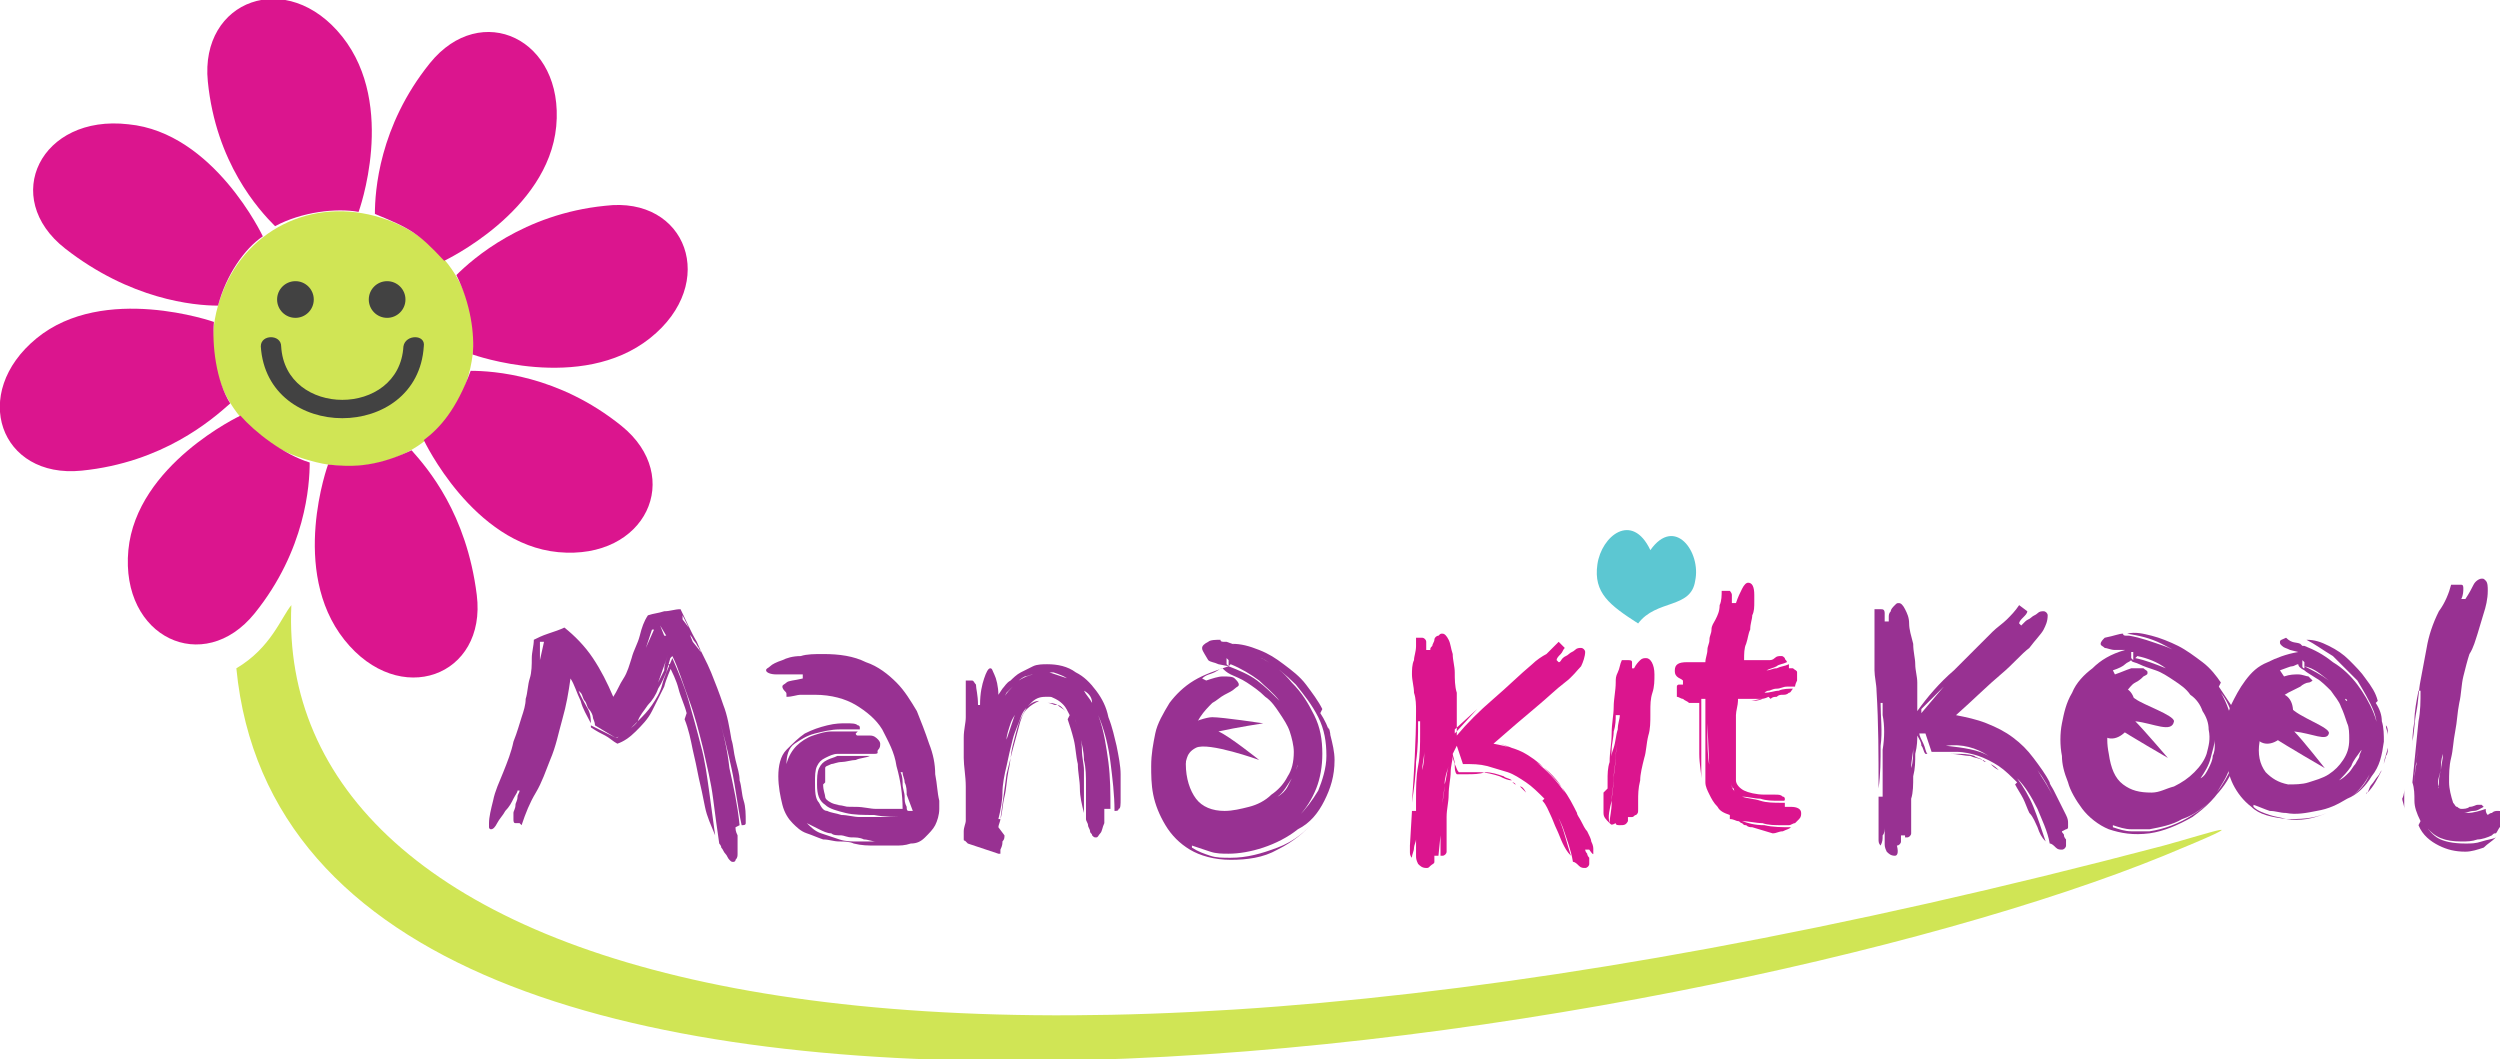 <?xml version="1.0" encoding="utf-8"?>
<!-- Generator: Adobe Illustrator 18.1.1, SVG Export Plug-In . SVG Version: 6.00 Build 0)  -->
<svg version="1.1" id="Calque_1" xmlns="http://www.w3.org/2000/svg" xmlns:xlink="http://www.w3.org/1999/xlink" x="0px" y="0px"
	 viewBox="0 0 122.7 52" enable-background="new 0 0 122.7 52" xml:space="preserve">
<g>
	<path fill="#D0E555" d="M23,18.4c1-3.6-1.2-6.9-4.6-7.8c-3.4-0.9-6.7,0.9-7.7,4.4s1.1,6.7,4.5,7.6C18.6,23.6,22,21.9,23,18.4z"/>
</g>
<g>
	<path fill="#DB158E" d="M16.1,22.8c0,0-1.9,5.2,0.8,8.6s7,1.8,6.5-2.2s-2.4-6.2-3.2-7.1C18.3,23,17.1,22.9,16.1,22.8z"/>
</g>
<g>
	<path fill="#DB158E" d="M20.8,21.6c0,0,2.4,5.1,6.6,5.5c4.3,0.4,6.2-3.7,3.1-6.2s-6.3-2.7-7.4-2.7C22.4,20.1,21.6,21,20.8,21.6z"/>
</g>
<g>
	<path fill="#DB158E" d="M23.2,17.4c0,0,5.3,1.9,8.7-0.8s1.8-7-2.2-6.5c-4,0.4-6.5,2.6-7.3,3.4C23.1,14.9,23.3,16.4,23.2,17.4z"/>
</g>
<g>
	<path fill="#DB158E" d="M21.8,12.8c0,0,5.1-2.4,5.5-6.6c0.4-4.3-3.7-6.2-6.2-3.1s-2.7,6.3-2.7,7.4C20.1,11.2,20.5,11.4,21.8,12.8z"
		/>
</g>
<g>
	<path fill="#DB158E" d="M17.6,10.4c0,0,1.9-5.2-0.8-8.6S9.8,0,10.2,4c0.4,4,2.5,6.3,3.3,7.1C14.8,10.4,16.5,10.2,17.6,10.4z"/>
</g>
<g>
	<path fill="#DB158E" d="M12.9,11.6c0,0-2.4-5.1-6.6-5.5C2,5.6,0,9.7,3.2,12.2S9.5,15,10.7,15C11.1,13.5,12,12.2,12.9,11.6z"/>
</g>
<g>
	<path fill="#DB158E" d="M10.5,15.8c0,0-5.4-1.9-8.7,0.8S0,23.5,4,23.1c4-0.4,6.4-2.5,7.3-3.3C10.6,18.7,10.4,16.9,10.5,15.8z"/>
</g>
<g>
	<path fill="#DB158E" d="M11.8,20.4c0,0-5.1,2.4-5.5,6.6c-0.4,4.3,3.7,6.2,6.2,3.1s2.7-6.3,2.7-7.4C13.9,22.3,12.5,21.2,11.8,20.4z"
		/>
</g>
<path fill="none" stroke="#983192" stroke-miterlimit="10" d="M20.3,18.6"/>
<path fill="#983192" d="M94.2,36c0,0.1,0.1,0.3,0.2,0.5c0.1,0.2,0.1,0.4,0.2,0.5c0.4,0,0.7,0,1.1,0c0.4,0,0.7,0.1,1,0.1
	c0.2,0.1,0.4,0.1,0.6,0.2c-0.1-0.1-0.3-0.1-0.4-0.2c-0.3-0.1-0.6-0.1-0.9-0.1c-0.3,0-0.7,0-1,0c-0.1,0-0.1,0-0.2,0
	c-0.1,0-0.1,0-0.2,0l-0.1,0c-0.1-0.1-0.1-0.3-0.2-0.4c0-0.2-0.1-0.3-0.2-0.5c0,0.2,0,0.5-0.1,0.9c0,0.4,0,0.7-0.1,1.1
	c0,0.4,0,0.8-0.1,1.1c0,0.4,0,0.6,0,0.8c0,0.1,0,0.1,0,0.2c0,0.1,0,0.2,0,0.3c0,0.2,0,0.3,0,0.4c0,0.1-0.1,0.2-0.2,0.2
	c0,0-0.1,0-0.1,0c0-0.2,0-0.4,0-0.7c0-0.1,0-0.3,0-0.4l0,1l-0.1,0l-0.1,0l0,0.3c0,0.1-0.1,0.2-0.2,0.2C93.2,41.9,93.1,42,93,42
	c-0.2,0-0.3-0.1-0.4-0.2c-0.1-0.2-0.1-0.3-0.1-0.4c0-0.1,0-0.3,0-0.4c0-0.1,0-0.3,0-0.4c0,0.1,0,0.3-0.1,0.4c0,0.2,0,0.3-0.1,0.5
	c-0.1-0.1-0.1-0.2-0.1-0.3c0-0.1,0-0.2,0-0.3l0-1.8l0.2,0c0-0.1,0-0.2,0-0.3c0-0.1,0-0.2,0-0.3c0-0.6,0-1.1,0-1.7
	c0.1-0.6,0.1-1.2,0-1.7c0-0.1,0-0.2,0-0.3c0-0.1,0-0.2,0-0.3l-0.1,0c0,0.7,0.1,1.4,0,2.1c0,0.7,0,1.4-0.1,2.1c0-1.6,0-3.2-0.1-4.8
	c0-0.3-0.1-0.7-0.1-1C92,32.3,92,32,92,31.7c0-0.2,0-0.5,0-0.7c0-0.2,0-0.5,0-0.7l0-0.2c0-0.1,0-0.1,0-0.2c0.1,0,0.1,0,0.2,0
	c0.1,0,0.1,0,0.1,0c0.1,0,0.2,0,0.2,0.2c0,0.1,0,0.2,0,0.3l0,0.1l0.2,0c0-0.1,0-0.1,0-0.2c0-0.1,0-0.2,0.1-0.3
	c0-0.1,0.1-0.2,0.2-0.3c0.1-0.1,0.1-0.1,0.2-0.1c0.1,0,0.2,0.1,0.3,0.3c0.1,0.2,0.2,0.4,0.2,0.7s0.1,0.6,0.2,1c0,0.4,0.1,0.7,0.1,1
	c0,0.3,0.1,0.6,0.1,0.9c0,0.3,0,0.4,0,0.6l0,0.8c0.5-0.7,1.1-1.4,1.8-2c0.7-0.7,1.3-1.3,1.9-1.9c0.2-0.2,0.5-0.4,0.7-0.6
	c0.2-0.2,0.4-0.4,0.6-0.7l0.4,0.3c0,0.1-0.1,0.2-0.2,0.3c-0.1,0.1-0.2,0.2-0.2,0.3l0.1,0.1c0.1-0.1,0.1-0.1,0.2-0.2
	c0.1-0.1,0.2-0.1,0.3-0.2c0.1-0.1,0.2-0.1,0.3-0.2c0.1-0.1,0.2-0.1,0.3-0.1c0.1,0,0.2,0.1,0.2,0.2c0,0.3-0.1,0.5-0.2,0.7
	c-0.1,0.2-0.4,0.5-0.7,0.9c-0.4,0.3-0.8,0.8-1.4,1.3c-0.6,0.5-1.3,1.2-2.2,2c0.5,0.1,1,0.2,1.5,0.4c0.5,0.2,0.9,0.4,1.3,0.7
	c0.4,0.3,0.7,0.6,1,1c0.3,0.4,0.6,0.8,0.8,1.2c0,0.1,0.1,0.2,0.2,0.4c0.1,0.2,0.2,0.4,0.3,0.6c0.1,0.2,0.2,0.4,0.3,0.6
	c0.1,0.2,0.1,0.3,0.1,0.4c0,0.1,0,0.1,0,0.2c0,0.1-0.1,0.1-0.1,0.1c-0.2-0.5-0.4-1-0.6-1.5c-0.2-0.5-0.5-1-0.8-1.4
	c0.3,0.5,0.6,0.9,0.8,1.4c0.2,0.5,0.4,1,0.6,1.5l-0.2,0.1c0,0.1,0.1,0.1,0.1,0.2c0,0.1,0.1,0.2,0.1,0.2c0,0.1,0,0.2,0,0.3
	c0,0.1-0.1,0.2-0.2,0.2c-0.1,0-0.2,0-0.3-0.1c-0.1-0.1-0.2-0.2-0.3-0.2c-0.1-0.6-0.4-1.2-0.6-1.7c-0.3-0.6-0.6-1.1-1-1.5
	c0.3,0.4,0.6,0.9,0.8,1.4c0.2,0.5,0.4,1.1,0.6,1.7c-0.2-0.2-0.3-0.4-0.4-0.7c-0.1-0.2-0.2-0.5-0.4-0.7c-0.1-0.2-0.2-0.5-0.3-0.7
	c-0.1-0.2-0.3-0.5-0.4-0.7l0.1-0.1c-0.3-0.3-0.6-0.6-0.9-0.8c-0.3-0.2-0.7-0.4-1-0.5c-0.3-0.1-0.7-0.2-1.1-0.2s-0.8,0-1.2,0
	l-0.3-0.9L94.2,36z M92.5,40.5C92.5,40.5,92.5,40.5,92.5,40.5C92.5,40.5,92.5,40.5,92.5,40.5z M92.7,37c0,0.3,0,0.6,0,0.9
	C92.7,37.5,92.7,37.2,92.7,37c0-0.4,0-0.7,0-1C92.7,36.3,92.7,36.7,92.7,37z M93.8,37.7c0,0.3,0,0.7,0,1
	C93.8,38.4,93.8,38,93.8,37.7c0.1-0.3,0.1-0.7,0.1-1C93.9,37,93.8,37.3,93.8,37.7z M95.4,33.7L95.4,33.7l-1.1,1.1l0,0.2L95.4,33.7z
	 M95.5,36.6c0.9,0.1,1.6,0.2,2.1,0.5C97,36.7,96.3,36.5,95.5,36.6z M96.5,35.4c0.7,0.2,1.4,0.4,1.9,0.8c0.6,0.4,1.1,0.9,1.5,1.5
	c-0.4-0.6-0.9-1.1-1.5-1.5C97.9,35.8,97.2,35.6,96.5,35.4z M97.5,37.4c-0.1,0-0.1-0.1-0.2-0.1C97.4,37.4,97.4,37.4,97.5,37.4z
	 M97.6,37.5L97.6,37.5C97.6,37.5,97.6,37.5,97.6,37.5C97.6,37.5,97.6,37.5,97.6,37.5z M98.1,37.8c-0.1-0.1-0.2-0.2-0.4-0.3l0,0
	C97.8,37.6,97.9,37.7,98.1,37.8z M98.2,37.9C98.2,38,98.3,38,98.2,37.9C98.3,38,98.2,38,98.2,37.9z M98.4,38.1
	C98.3,38.1,98.3,38,98.4,38.1C98.3,38,98.3,38.1,98.4,38.1z M98.4,38.1C98.4,38.1,98.4,38.1,98.4,38.1
	C98.4,38.1,98.4,38.1,98.4,38.1z"/>
<path fill="#983192" d="M104.2,31.1c0,0.1,0.1,0.1,0.2,0.1l0,0c0.1,0,0.1,0,0.1,0c0.6,0.1,1.1,0.3,1.7,0.5c0.6,0.2,1.1,0.6,1.6,0.9
	c0.5,0.4,0.9,0.8,1.2,1.4c0.3,0.5,0.5,1.1,0.6,1.7c0.1,0.6,0,1.1-0.1,1.7s-0.4,1-0.7,1.5c0.3-0.4,0.6-0.9,0.8-1.4
	c0.2-0.5,0.2-1.1,0.1-1.7c-0.1-0.7-0.3-1.3-0.7-1.8c-0.4-0.5-0.8-1-1.3-1.4c-0.5-0.4-1-0.7-1.6-1c-0.6-0.3-1.1-0.4-1.7-0.5
	c0.4-0.1,0.8,0,1.2,0.1c0.4,0.1,0.9,0.3,1.3,0.5c0.4,0.2,0.8,0.5,1.2,0.8c0.4,0.3,0.7,0.7,0.9,1l-0.1,0.2c0.2,0.3,0.4,0.6,0.6,0.9
	c0.2,0.3,0.3,0.7,0.3,1.1c0.1,0.7,0,1.4-0.2,2c-0.2,0.6-0.6,1.1-1,1.5c-0.4,0.4-0.9,0.8-1.5,1c-0.5,0.3-1.1,0.4-1.6,0.5
	c-0.3,0-0.6,0-0.9,0c-0.3,0-0.6-0.1-0.9-0.2l0,0.1c0.3,0.1,0.6,0.2,0.9,0.2c0.3,0,0.6,0,0.9,0c0.7-0.1,1.5-0.4,2.1-0.8
	c0.7-0.4,1.2-1,1.6-1.6c-0.4,0.7-0.9,1.2-1.6,1.7c-0.7,0.4-1.4,0.7-2.1,0.8c-0.8,0.1-1.4,0-2-0.2c-0.5-0.2-1-0.6-1.3-1
	s-0.6-0.9-0.7-1.3c-0.2-0.5-0.3-0.9-0.3-1.3c-0.1-0.5-0.1-1.1,0-1.6c0.1-0.5,0.2-1,0.5-1.5c0.2-0.5,0.6-0.9,1-1.2
	c0.4-0.4,0.9-0.7,1.6-0.9l-0.5,0c-0.2,0-0.4-0.1-0.5-0.1c-0.1-0.1-0.2-0.1-0.2-0.2c0-0.1,0.1-0.2,0.2-0.3
	C103.8,31.2,104,31.1,104.2,31.1z M103.8,33.1c0.3-0.1,0.5-0.2,0.8-0.3c0.3,0,0.5,0,0.6,0c0.1,0.1,0.2,0.1,0.2,0.2
	c0,0.1,0,0.1-0.2,0.2c-0.1,0.1-0.2,0.2-0.4,0.3c-0.2,0.1-0.3,0.3-0.5,0.5c-0.2,0.2-0.4,0.4-0.5,0.7c-0.1,0.3-0.3,0.6-0.3,1
	c-0.1,0.4-0.1,0.8,0,1.3c0.1,0.7,0.3,1.2,0.7,1.5c0.4,0.3,0.8,0.4,1.4,0.4c0.4,0,0.7-0.2,1.1-0.3c0.4-0.2,0.7-0.4,1-0.7
	c0.3-0.3,0.5-0.6,0.6-0.9c0.1-0.4,0.2-0.7,0.1-1.2c0-0.3-0.1-0.6-0.3-0.9c-0.1-0.3-0.3-0.6-0.6-0.8c-0.2-0.3-0.5-0.5-0.8-0.7
	c-0.3-0.2-0.6-0.4-0.9-0.5c-0.3-0.1-0.6-0.2-0.8-0.3c-0.2-0.1-0.4-0.1-0.4-0.2c-0.1,0.1-0.2,0.1-0.3,0.2c-0.1,0.1-0.3,0.2-0.6,0.3
	L103.8,33.1z M104.7,32l-0.1,0c0,0,0,0,0,0.1c0,0,0,0,0,0.1c0,0,0,0,0,0.1c0,0,0.1,0.1,0.1,0.1L104.7,32z M104.8,32.3
	c0.5,0.1,1,0.3,1.5,0.5c0.4,0.2,0.8,0.5,1.1,0.8c-0.3-0.3-0.7-0.6-1.1-0.8c-0.4-0.3-0.9-0.5-1.4-0.6L104.8,32.3z M108.5,37.2
	c-0.1,0.4-0.3,0.7-0.5,1c0.2-0.1,0.3-0.3,0.4-0.5c0.1-0.2,0.2-0.4,0.2-0.6c0.1-0.2,0.1-0.4,0.1-0.5c0-0.1,0-0.2,0-0.3
	C108.7,36.5,108.6,36.8,108.5,37.2z M107.5,33.7c0,0-0.1-0.1-0.1-0.1C107.4,33.6,107.4,33.6,107.5,33.7z M109.7,38.4
	C109.7,38.4,109.6,38.4,109.7,38.4C109.6,38.4,109.6,38.4,109.7,38.4C109.6,38.4,109.6,38.4,109.7,38.4c0-0.2,0.1-0.3,0.2-0.5
	c0.1-0.2,0.1-0.3,0.2-0.5c0.1-0.1,0.1-0.2,0.1-0.3C110,37.5,109.9,37.9,109.7,38.4z M110.1,37C110.1,37,110.1,37,110.1,37
	C110.1,37,110.1,37,110.1,37z M110.2,35.7c0,0.2,0,0.3,0,0.5c0,0.2,0,0.3-0.1,0.5C110.2,36.4,110.2,36.1,110.2,35.7
	c-0.1-0.2-0.1-0.4-0.2-0.6c-0.1-0.2-0.1-0.4-0.2-0.6c0.1,0.2,0.1,0.4,0.2,0.5C110.1,35.3,110.2,35.5,110.2,35.7z M110.2,36.9
	C110.1,36.9,110.1,36.9,110.2,36.9C110.1,36.9,110.1,36.9,110.2,36.9z"/>
<path fill="#983192" d="M112.9,31.6c0,0,0.1,0.1,0.1,0.1l0,0c0.1,0,0.1,0,0.1,0c0.5,0.2,0.9,0.4,1.4,0.8c0.5,0.3,0.9,0.7,1.2,1.1
	c0.3,0.4,0.6,0.9,0.8,1.4s0.3,1.1,0.2,1.6c0,0.5-0.2,1-0.4,1.4c-0.2,0.4-0.5,0.8-0.9,1.1c0.4-0.3,0.7-0.6,0.9-1.1
	c0.2-0.4,0.4-0.9,0.4-1.4c0-0.6,0-1.2-0.2-1.7c-0.2-0.5-0.5-1-0.8-1.5c-0.4-0.4-0.8-0.8-1.2-1.2c-0.5-0.3-0.9-0.6-1.3-0.8
	c0.4,0,0.7,0.1,1.1,0.3c0.4,0.2,0.7,0.4,1,0.7c0.3,0.3,0.6,0.6,0.8,0.9c0.3,0.4,0.5,0.7,0.6,1.1l-0.1,0.1c0.2,0.3,0.3,0.6,0.3,0.9
	c0.1,0.3,0.1,0.7,0.1,1c-0.1,0.7-0.2,1.2-0.6,1.7c-0.3,0.5-0.7,0.9-1.2,1.1c-0.5,0.3-0.9,0.5-1.5,0.6c-0.5,0.1-1,0.2-1.5,0.1
	c-0.3,0-0.5-0.1-0.8-0.1c-0.3-0.1-0.5-0.2-0.8-0.3l0,0.1c0.2,0.2,0.5,0.3,0.8,0.4c0.3,0.1,0.5,0.1,0.8,0.2c0.7,0.1,1.3,0,2-0.3
	c0.7-0.2,1.2-0.6,1.7-1.1c-0.5,0.5-1,0.9-1.7,1.1c-0.7,0.3-1.3,0.3-2,0.3c-0.7-0.1-1.3-0.2-1.7-0.6c-0.4-0.3-0.7-0.7-0.9-1.1
	c-0.2-0.4-0.3-0.9-0.4-1.3c0-0.5-0.1-0.9,0-1.2c0-0.5,0.1-0.9,0.3-1.4c0.2-0.4,0.4-0.8,0.7-1.2c0.3-0.4,0.6-0.7,1.1-0.9
	c0.4-0.2,0.9-0.4,1.5-0.5l-0.4-0.1c-0.2-0.1-0.3-0.1-0.4-0.2c-0.1-0.1-0.1-0.1-0.1-0.2c0-0.1,0.1-0.1,0.3-0.2
	C112.5,31.6,112.7,31.5,112.9,31.6z M112.1,33.2c0.3-0.1,0.5-0.1,0.7-0.1c0.2,0,0.4,0.1,0.5,0.1c0.1,0.1,0.2,0.2,0.2,0.2
	c0,0-0.1,0.1-0.2,0.1c-0.1,0-0.3,0.1-0.4,0.2c-0.2,0.1-0.4,0.2-0.6,0.3c-0.2,0.1-0.4,0.3-0.6,0.5c-0.2,0.2-0.3,0.5-0.5,0.8
	c-0.1,0.3-0.2,0.7-0.3,1.1c-0.1,0.6,0,1.1,0.3,1.5c0.3,0.3,0.6,0.5,1.1,0.6c0.3,0,0.7,0,1-0.1c0.3-0.1,0.7-0.2,1-0.4
	c0.3-0.2,0.5-0.4,0.7-0.7c0.2-0.3,0.3-0.6,0.3-1c0-0.3,0-0.6-0.1-0.8c-0.1-0.3-0.2-0.6-0.3-0.8c-0.1-0.3-0.3-0.5-0.5-0.8
	c-0.2-0.2-0.5-0.5-0.7-0.6c-0.3-0.2-0.5-0.3-0.6-0.4c-0.2-0.1-0.3-0.2-0.3-0.3c-0.1,0-0.2,0.1-0.3,0.1c-0.1,0-0.3,0.1-0.6,0.2
	L112.1,33.2z M113.1,32.5l-0.1-0.1c0,0,0,0,0,0.1c0,0,0,0,0,0.1c0,0,0,0,0,0.1c0,0,0,0.1,0.1,0.1L113.1,32.5z M113.1,32.7
	c0.4,0.2,0.8,0.4,1.2,0.7c0.3,0.3,0.6,0.6,0.8,0.9c-0.2-0.3-0.5-0.6-0.8-0.9C113.9,33.1,113.6,32.8,113.1,32.7L113.1,32.7z
	 M115.4,37.6c-0.2,0.3-0.4,0.5-0.6,0.7c0.2-0.1,0.3-0.2,0.5-0.4c0.1-0.1,0.2-0.3,0.3-0.4c0.1-0.2,0.2-0.3,0.2-0.4
	c0-0.1,0.1-0.2,0.1-0.3C115.7,37.1,115.5,37.3,115.4,37.6z M115.2,34.4c0,0,0-0.1-0.1-0.1C115.1,34.3,115.1,34.4,115.2,34.4z
	 M116.2,38.9C116.2,38.9,116.2,38.9,116.2,38.9C116.1,39,116.1,39,116.2,38.9C116.1,39,116.1,38.9,116.2,38.9
	c0.1-0.2,0.1-0.3,0.2-0.4c0.1-0.1,0.2-0.3,0.3-0.4c0.1-0.1,0.1-0.2,0.2-0.3C116.7,38.2,116.5,38.6,116.2,38.9z M116.9,37.8
	C116.9,37.8,116.9,37.8,116.9,37.8C116.9,37.8,116.9,37.8,116.9,37.8z M117.2,36.7c0,0.1,0,0.3-0.1,0.4c0,0.1-0.1,0.3-0.1,0.4
	C117,37.3,117.1,37.1,117.2,36.7c0-0.2,0-0.4,0-0.6c0-0.2,0-0.4-0.1-0.5c0,0.2,0.1,0.3,0.1,0.5C117.2,36.3,117.2,36.5,117.2,36.7z
	 M116.9,37.7C116.9,37.7,116.9,37.7,116.9,37.7C116.9,37.7,116.9,37.7,116.9,37.7z"/>
<path fill="#983192" d="M118,38.7c0-0.1,0-0.2,0-0.3c0-0.1,0-0.2,0-0.4l0-0.4c0-0.1,0-0.3,0-0.4c0,0.2,0,0.4,0,0.6
	c0,0.3,0,0.4,0,0.6v0.7c0,0.1,0,0.2,0,0.3c0,0.1,0,0.2,0,0.3c0-0.2-0.1-0.4-0.1-0.5C118,39,118,38.8,118,38.7z M118.1,37.2
	C118.1,37.2,118.1,37.2,118.1,37.2C118.1,37.2,118.1,37.2,118.1,37.2C118.1,37.2,118.1,37.2,118.1,37.2z M122.5,40.9
	c-0.1,0-0.1,0-0.2,0.1c-0.2,0.1-0.5,0.2-0.7,0.2c-0.3,0.1-0.5,0.1-0.8,0.1c-0.8,0-1.3-0.2-1.7-0.7c-0.4-0.4-0.6-1.1-0.6-1.9
	c0-0.4,0-0.8,0.1-1.2c0-0.4,0.1-0.8,0.1-1.1c0,0.3-0.1,0.7-0.1,1c-0.1,0.4-0.1,0.8-0.1,1.2c0,0.2,0,0.5,0.1,0.8
	c0,0.3,0.1,0.6,0.3,0.9c0.2,0.3,0.4,0.6,0.7,0.8c0.3,0.2,0.8,0.3,1.4,0.3c0.3,0,0.5,0,0.8-0.1c0.3-0.1,0.5-0.1,0.7-0.2
	c-0.2,0.2-0.4,0.3-0.6,0.5c-0.3,0.1-0.6,0.2-0.9,0.2c-0.5,0-0.9-0.1-1.3-0.3c-0.4-0.2-0.8-0.5-1-1l0.1-0.2c-0.2-0.4-0.3-0.7-0.3-1
	c0-0.3,0-0.6-0.1-0.9l0.3-3c0.1-0.5,0.1-1,0.1-1.5l-0.1,0c-0.1,0.5-0.2,1-0.2,1.5c-0.1,0.5-0.1,0.9-0.1,1.4v-0.4
	c0.1-0.5,0.1-1,0.2-1.5c0.1-0.5,0.1-1,0.2-1.5c0.1-0.5,0.2-1.1,0.3-1.6c0.1-0.6,0.3-1.2,0.6-1.8c0.3-0.4,0.5-0.9,0.6-1.3
	c0,0,0.1,0,0.1,0c0,0,0.1,0,0.2,0c0.1,0,0.1,0,0.2,0c0.1,0,0.1,0.1,0.1,0.2c0,0.1,0,0.3-0.1,0.5c0,0,0.1,0,0.1,0c0,0,0.1,0,0.1,0
	c0.2-0.3,0.3-0.5,0.4-0.7c0.1-0.2,0.3-0.3,0.4-0.3c0.1,0,0.1,0,0.2,0.1c0.1,0.1,0.1,0.3,0.1,0.5c0,0.4-0.1,0.8-0.2,1.1
	s-0.2,0.7-0.3,1c-0.1,0.3-0.2,0.7-0.4,1c-0.1,0.3-0.2,0.7-0.3,1.1c-0.1,0.4-0.1,0.9-0.2,1.3c-0.1,0.5-0.1,0.9-0.2,1.4
	c-0.1,0.5-0.1,0.9-0.2,1.3c-0.1,0.4-0.1,0.8-0.1,1.2c0,0.3,0.1,0.7,0.2,1c0.1,0.1,0.1,0.2,0.2,0.2c0,0,0.1,0.1,0.2,0.1
	c0.1,0,0.3,0,0.4-0.1c0.2,0,0.3-0.1,0.4-0.1c0.1,0,0.1,0,0.2,0c0,0,0.1,0.1,0.1,0.1c-0.2,0.1-0.3,0.2-0.5,0.2
	c-0.2,0-0.3,0.1-0.5,0.1h-0.2c0,0-0.1,0-0.1,0c0.1,0,0.3,0,0.5,0c0.3,0,0.6-0.1,0.9-0.2c0,0.1,0,0.2,0.1,0.3c0,0,0.1-0.1,0.2-0.1
	c0.1-0.1,0.2-0.1,0.3-0.1c0.3,0,0.4,0.1,0.4,0.3c0,0,0,0.1,0,0.2C122.6,40.6,122.6,40.8,122.5,40.9z M119.7,38.6
	c0-0.3,0-0.5,0.1-0.8c0-0.2,0.1-0.5,0.1-0.8c-0.1,0.3-0.1,0.5-0.1,0.8C119.7,38.1,119.6,38.4,119.7,38.6l-0.1,0.2c0,0.1,0,0.2,0,0.3
	V39c0-0.1,0-0.1,0-0.2C119.6,38.7,119.7,38.7,119.7,38.6z"/>
<path fill="#DB158E" d="M71.3,37c0,0.1,0.1,0.3,0.1,0.5c0.1,0.2,0.1,0.3,0.2,0.4c0.3,0,0.7,0,1,0c0.3,0,0.7,0.1,1,0.2
	c0.2,0.1,0.4,0.2,0.6,0.2c-0.1-0.1-0.3-0.1-0.4-0.2c-0.3-0.1-0.6-0.2-0.9-0.2C72.6,38,72.3,38,72,38c-0.1,0-0.1,0-0.2,0
	c-0.1,0-0.1,0-0.2,0l-0.1,0c-0.1-0.1-0.1-0.3-0.1-0.4c0-0.2-0.1-0.3-0.1-0.5c0,0.2-0.1,0.5-0.1,0.8c0,0.3-0.1,0.7-0.1,1.1
	c0,0.4-0.1,0.7-0.1,1.1s0,0.6,0,0.8c0,0.1,0,0.1,0,0.2c0,0.1,0,0.2,0,0.3c0,0.2,0,0.3,0,0.4c0,0.1-0.1,0.2-0.2,0.2c0,0-0.1,0-0.1,0
	c0-0.2,0-0.4,0-0.6c0-0.1,0-0.2,0-0.4l-0.1,1l-0.1,0l-0.1,0v0.3c0,0.1-0.1,0.1-0.2,0.2c-0.1,0.1-0.1,0.1-0.2,0.1
	c-0.2,0-0.3-0.1-0.4-0.2c-0.1-0.2-0.1-0.3-0.1-0.4c0-0.1,0-0.3,0-0.4c0-0.1,0-0.2,0-0.4c0,0.1-0.1,0.3-0.1,0.4
	c0,0.2-0.1,0.3-0.1,0.5c-0.1-0.1-0.1-0.2-0.1-0.3c0-0.1,0-0.2,0-0.3l0.1-1.7h0.2c0-0.1,0-0.2,0-0.3c0-0.1,0-0.2,0-0.3
	c0-0.5,0-1.1,0.1-1.6c0.1-0.5,0.1-1.1,0.1-1.6c0-0.1,0-0.2,0-0.3c0-0.1,0-0.2,0-0.3h-0.1c0,0.7,0,1.3-0.1,2c0,0.6-0.1,1.3-0.2,2
	c0.1-1.5,0.2-3,0.2-4.5c0-0.3,0-0.6-0.1-0.9c0-0.3-0.1-0.6-0.1-0.9c0-0.2,0-0.5,0.1-0.7c0-0.2,0.1-0.4,0.1-0.7v-0.2
	c0-0.1,0-0.1,0-0.2c0.1,0,0.1,0,0.2,0c0.1,0,0.1,0,0.1,0c0.1,0,0.2,0.1,0.2,0.2c0,0.1,0,0.2,0,0.3v0.1h0.2c0-0.1,0-0.1,0.1-0.2
	c0-0.1,0.1-0.2,0.1-0.3c0-0.1,0.1-0.2,0.2-0.2c0.1-0.1,0.1-0.1,0.2-0.1c0.1,0,0.2,0.1,0.3,0.3c0.1,0.2,0.1,0.4,0.2,0.7
	c0,0.3,0.1,0.6,0.1,0.9c0,0.3,0,0.7,0.1,1c0,0.3,0,0.6,0,0.8c0,0.3,0,0.4,0,0.5v0.8c0.5-0.6,1.1-1.2,1.8-1.8
	c0.7-0.6,1.3-1.2,1.9-1.7c0.2-0.2,0.5-0.4,0.7-0.5c0.2-0.2,0.4-0.4,0.6-0.6l0.3,0.3c-0.1,0.1-0.1,0.2-0.2,0.3
	c-0.1,0.1-0.2,0.2-0.2,0.3l0.1,0.1c0.1,0,0.1-0.1,0.2-0.2c0.1-0.1,0.2-0.1,0.3-0.2c0.1-0.1,0.2-0.1,0.3-0.2s0.2-0.1,0.3-0.1
	c0.1,0,0.2,0.1,0.2,0.2c0,0.2-0.1,0.5-0.2,0.7c-0.2,0.2-0.4,0.5-0.8,0.8c-0.4,0.3-0.8,0.7-1.4,1.2c-0.6,0.5-1.3,1.1-2.1,1.8
	c0.5,0.1,1,0.2,1.4,0.4c0.4,0.2,0.8,0.5,1.1,0.8c0.3,0.3,0.6,0.6,0.9,1c0.3,0.4,0.5,0.8,0.7,1.2c0,0.1,0.1,0.2,0.2,0.4
	c0.1,0.2,0.2,0.4,0.3,0.5c0.1,0.2,0.2,0.4,0.2,0.5c0.1,0.2,0.1,0.3,0.1,0.4c0,0.1,0,0.1,0,0.2S78,41.7,78,41.7
	c-0.2-0.5-0.3-1-0.5-1.5c-0.2-0.5-0.4-0.9-0.7-1.4c0.3,0.5,0.5,0.9,0.7,1.4c0.2,0.5,0.3,1,0.5,1.5l-0.2,0c0,0,0,0.1,0.1,0.2
	c0,0.1,0.1,0.2,0.1,0.2c0,0.1,0,0.2,0,0.3c0,0.1-0.1,0.2-0.2,0.2c-0.1,0-0.2,0-0.3-0.1c-0.1-0.1-0.2-0.2-0.3-0.2
	c-0.1-0.6-0.3-1.1-0.5-1.7c-0.2-0.5-0.5-1-0.8-1.5c0.3,0.4,0.5,0.8,0.7,1.3c0.2,0.5,0.3,1,0.5,1.6c-0.2-0.2-0.3-0.4-0.4-0.6
	c-0.1-0.2-0.2-0.5-0.3-0.7c-0.1-0.2-0.2-0.5-0.3-0.7c-0.1-0.2-0.2-0.5-0.4-0.7l0.1-0.1c-0.3-0.3-0.6-0.6-0.9-0.8
	c-0.3-0.2-0.6-0.4-0.9-0.5c-0.3-0.1-0.7-0.2-1-0.3c-0.4-0.1-0.7-0.1-1.2-0.1l-0.3-0.9L71.3,37z M69.5,41.1
	C69.5,41.1,69.5,41.1,69.5,41.1C69.5,41.1,69.5,41.1,69.5,41.1z M69.8,37.8c0,0.3,0,0.6-0.1,0.9C69.8,38.3,69.8,38,69.8,37.8
	c0.1-0.4,0.1-0.6,0.1-0.9C69.9,37.2,69.8,37.5,69.8,37.8z M70.9,38.5c0,0.3-0.1,0.6-0.1,1C70.8,39.2,70.9,38.9,70.9,38.5
	c0.1-0.3,0.1-0.6,0.2-0.9C71,37.9,70.9,38.2,70.9,38.5z M72.5,34.8L72.5,34.8l-1.1,1l0,0.2L72.5,34.8z M72.5,37.5
	c0.8,0.1,1.5,0.3,2,0.6C73.9,37.8,73.3,37.6,72.5,37.5z M73.6,36.5c0.7,0.2,1.3,0.5,1.8,0.9c0.5,0.4,1,0.9,1.4,1.5
	c-0.3-0.6-0.8-1.1-1.4-1.5C74.8,37,74.2,36.7,73.6,36.5z M74.4,38.5c-0.1,0-0.1-0.1-0.2-0.1C74.3,38.4,74.3,38.4,74.4,38.5z
	 M74.5,38.5L74.5,38.5C74.5,38.5,74.4,38.5,74.5,38.5C74.4,38.5,74.4,38.5,74.5,38.5z M74.9,38.9c-0.1-0.1-0.2-0.2-0.3-0.3l0,0
	C74.7,38.6,74.8,38.7,74.9,38.9z M75,39C75,39,75.1,39,75,39C75.1,39,75,39,75,39z M75.2,39.2C75.1,39.1,75.1,39.1,75.2,39.2
	C75.1,39.1,75.1,39.1,75.2,39.2z M75.2,39.2C75.2,39.2,75.2,39.2,75.2,39.2C75.2,39.2,75.2,39.2,75.2,39.2z"/>
<path fill="#DB158E" d="M79,40.4c0-0.3,0.1-0.6,0.1-1c0-0.4,0.1-0.8,0.1-1.1c0-0.4,0.1-0.8,0.1-1.1c0-0.4,0.1-0.7,0.1-1
	c0,0.3-0.1,0.6-0.1,0.9c0,0.4-0.1,0.7-0.1,1.1c0,0.4-0.1,0.7-0.1,1.1C79,39.7,78.9,40.1,79,40.4c-0.2-0.2-0.3-0.3-0.3-0.5
	c0-0.2,0-0.4,0-0.5c0-0.1,0-0.3,0-0.5l0.2-0.2c0-0.1,0-0.1,0-0.1l0-0.2c0-0.2,0-0.5,0.1-0.8c0-0.3,0.1-0.6,0.2-0.9
	c0.1-0.3,0.1-0.6,0.2-0.9c0-0.3,0.1-0.5,0.1-0.7l-0.2,0c0,0.2,0,0.5-0.1,0.8c0,0.3-0.1,0.6-0.1,0.9c0,0.3-0.1,0.6-0.1,1
	c0,0.2,0,0.3-0.1,0.5c0-0.3,0-0.6,0.1-0.9c0-0.5,0.1-0.9,0.1-1.4c0-0.5,0.1-0.9,0.1-1.3c0-0.4,0.1-0.8,0.1-1.2c0-0.2,0-0.3,0.1-0.5
	c0.1-0.2,0.1-0.4,0.2-0.6c0.1,0,0.1,0,0.2,0l0.1,0c0.1,0,0.2,0,0.2,0.1c0,0,0,0.1,0,0.2l0,0.1l0.1,0c0.1-0.2,0.2-0.3,0.3-0.4
	c0.1-0.1,0.2-0.1,0.3-0.1c0.2,0,0.4,0.3,0.4,0.8c0,0.3,0,0.6-0.1,0.9C81,34.3,81,34.6,81,34.9l0,0.2c0,0.3,0,0.7-0.1,1
	c-0.1,0.4-0.1,0.8-0.2,1.1c-0.1,0.4-0.2,0.8-0.2,1.1c-0.1,0.4-0.1,0.7-0.1,1c0,0.1,0,0.1,0,0.2c0,0.1,0,0.2,0,0.2
	c0,0.2,0,0.2-0.1,0.3c-0.1,0-0.1,0.1-0.2,0.1c0-0.1,0-0.3,0-0.5c0-0.2,0-0.4,0-0.5c0,0.1,0,0.3,0,0.5c0,0.2,0,0.4,0,0.5l-0.2,0
	l0,0.2c-0.1,0.2-0.2,0.2-0.4,0.2c-0.1,0-0.2,0-0.2-0.1C79.1,40.5,79.1,40.5,79,40.4z M78.8,38.8c0-0.1,0-0.2,0-0.3
	C78.8,38.5,78.8,38.7,78.8,38.8z"/>
<path fill="#DB158E" d="M88.1,33.7c-0.1,0-0.2,0-0.4,0c-0.2,0-0.3,0.1-0.5,0.1c-0.2,0-0.3,0.1-0.4,0.1c-0.1,0-0.2,0.1-0.2,0.1
	c0.3,0,0.5-0.1,0.7-0.1c0.2-0.1,0.5-0.1,0.7-0.1c-0.1,0.1-0.1,0.2-0.2,0.2c-0.1,0.1-0.2,0.1-0.3,0.1c-0.1,0-0.2,0-0.3,0.1
	c-0.1,0-0.2,0-0.3,0.1l-0.1-0.1c-0.2,0.1-0.3,0.1-0.4,0.1c-0.1,0-0.2,0-0.3,0c-0.1,0-0.2,0-0.4,0c-0.1,0-0.3,0-0.4,0
	c0,0.1,0,0.1,0,0.1c0.2,0,0.4,0,0.6,0c0.2,0,0.4,0,0.6-0.1c-0.2,0-0.4,0.1-0.6,0.1c-0.2,0-0.4,0-0.6,0c0,0.2-0.1,0.5-0.1,0.7
	c0,0.2,0,0.4,0,0.6c0,0.1,0,0.3,0,0.4c0,0.2,0,0.3,0,0.5c0,0.2,0,0.3,0,0.5c0,0.1,0,0.3,0,0.3v0.9c0,0.2,0.2,0.4,0.4,0.5
	c0.2,0.1,0.6,0.2,1,0.2h0.5c0.2,0,0.3,0,0.4,0.1c0.1,0,0.1,0.1,0.1,0.1c0,0.1,0,0.1-0.1,0.1c-0.1,0-0.2,0-0.2,0
	c-0.3,0-0.6,0-0.9-0.1c-0.3,0-0.6-0.1-0.9-0.1c0.3,0.1,0.6,0.1,0.9,0.2c0.3,0.1,0.7,0.1,1,0.1h0.1c0,0,0.1,0,0.1,0
	c0,0.1,0,0.1,0,0.1c0,0,0,0.1,0,0.1l0.1,0c0,0,0.1,0,0.1,0c0,0,0.1,0,0.1,0c0.3,0,0.5,0.1,0.5,0.3c0,0.1,0,0.2-0.1,0.3
	c-0.1,0.1-0.1,0.1-0.2,0.2c-0.1,0-0.2,0.1-0.3,0.1c-0.1,0-0.2,0-0.3,0c-0.4,0-0.7,0-1-0.1c-0.3,0-0.7-0.1-1-0.1
	c0.3,0.1,0.6,0.2,1.1,0.2c0.4,0.1,0.9,0.1,1.3,0.1c-0.1,0.1-0.2,0.1-0.4,0.2c-0.2,0-0.3,0.1-0.5,0.1L86,40.6c-0.1,0-0.2,0-0.3-0.1
	c-0.1,0-0.1,0-0.2-0.1c-0.1,0-0.1-0.1-0.2-0.1c-0.1,0-0.2-0.1-0.4-0.1v-0.2c-0.3-0.1-0.5-0.2-0.6-0.4c-0.2-0.2-0.3-0.4-0.4-0.6
	c-0.1-0.2-0.2-0.4-0.2-0.6c0-0.2,0-0.4,0-0.5c0-0.2,0-0.3,0-0.5c0-0.1,0-0.3,0-0.4c0-0.1,0-0.3,0-0.4s0-0.4,0-0.5c0-0.2,0-0.4,0-0.6
	c0-0.2,0-0.4,0-0.6c0-0.1,0-0.2,0-0.3c0-0.1,0-0.2,0-0.3h-0.2c0,0.1,0,0.2,0,0.2v0.3c0,0.3,0,0.6,0,0.9c0,0.3,0,0.5,0,0.8
	c0,0.2,0,0.4,0,0.6c0,0.2,0,0.3,0,0.4v0.6v0.1c0-0.3-0.1-0.7-0.1-1.2c0-0.6,0-1.2,0-1.9V35c0-0.1,0-0.2,0-0.3c0-0.1,0-0.2,0-0.2
	l-0.5,0c-0.1-0.1-0.2-0.1-0.3-0.2c-0.1,0-0.2-0.1-0.3-0.1v-0.3c0-0.1,0-0.1,0-0.2s0.1-0.1,0.1-0.1c0,0,0.1,0,0.2,0v-0.2
	c-0.1-0.1-0.2-0.1-0.3-0.2c-0.1-0.1-0.1-0.2-0.1-0.3c0-0.3,0.2-0.4,0.6-0.4c0.1,0,0.3,0,0.4,0c0.2,0,0.3,0,0.5,0
	c0-0.2,0.1-0.4,0.1-0.6c0-0.2,0.1-0.3,0.1-0.5c0-0.2,0.1-0.3,0.1-0.5c0-0.2,0.1-0.3,0.2-0.5c0.1-0.2,0.2-0.4,0.2-0.7
	c0.1-0.2,0.1-0.5,0.1-0.7l0.3,0c0.1,0,0.1,0,0.1,0c0,0,0.1,0.1,0.1,0.2c0,0.1,0,0.2,0,0.4l0.2,0c0.1-0.3,0.2-0.5,0.3-0.7
	c0.1-0.2,0.2-0.3,0.3-0.3c0.2,0,0.3,0.2,0.3,0.6v0.3c0,0.3,0,0.5-0.1,0.7c0,0.2-0.1,0.4-0.1,0.7c-0.1,0.2-0.1,0.4-0.2,0.7
	c-0.1,0.2-0.1,0.5-0.1,0.8c0.2,0,0.4,0,0.6,0c0.1,0,0.2,0,0.3,0c0.1,0,0.2,0,0.3,0s0.2,0,0.3-0.1c0.1-0.1,0.2-0.1,0.3-0.1
	c0.1,0,0.1,0,0.2,0.1c0,0.1,0.1,0.1,0.1,0.2c-0.2,0.1-0.4,0.1-0.5,0.2c-0.2,0.1-0.3,0.1-0.5,0.2c0.2,0,0.3-0.1,0.5-0.1
	c0.2-0.1,0.4-0.1,0.6-0.2c0,0.1,0,0.1,0,0.1c0,0,0,0.1,0,0.1c0,0,0,0,0.1,0c0.1,0,0.1,0,0.1,0c0.1,0.1,0.2,0.1,0.2,0.2
	c0,0.1,0,0.2,0,0.2c0,0.1,0,0.1,0,0.2C88.1,33.6,88.1,33.7,88.1,33.7z M84.1,39.3c-0.1-0.3-0.2-0.5-0.2-0.8c0-0.3,0-0.5,0-0.7
	l-0.1-2.3l0,0.3c0,0.7,0,1.3,0.1,1.8c0,0.5,0.1,1,0.2,1.3c0,0.1,0,0.2,0,0.2c0,0,0,0.1,0,0.1c0,0,0,0,0,0.1
	C84,39.2,84,39.2,84.1,39.3z M85,38.4c0-0.1,0-0.2,0-0.3v-0.7c0,0.1,0,0.2,0,0.3c0,0.1,0,0.2,0,0.3c0,0.3,0,0.5,0,0.6
	c0,0.1,0.1,0.2,0.2,0.3c-0.1-0.1-0.1-0.1-0.1-0.2C85,38.7,85,38.6,85,38.4z M85.1,39C85.1,38.9,85.1,38.9,85.1,39
	C85.1,38.9,85.1,38.9,85.1,39z"/>
<path fill="#983192" d="M29.2,35.6L29.2,35.6c0-0.2-0.1-0.3-0.1-0.4c0-0.1-0.1-0.3-0.2-0.4c-0.1-0.1-0.1-0.3-0.2-0.4
	c-0.1-0.1-0.1-0.3-0.2-0.4l-0.1-0.1c0.1,0.3,0.3,0.6,0.4,0.8C29,35,29,35.3,29,35.6L29.2,35.6l-0.2,0v-0.1c-0.2-0.4-0.4-0.7-0.5-1.1
	c-0.2-0.4-0.3-0.8-0.5-1.1c-0.1,0.7-0.2,1.3-0.4,2c-0.2,0.7-0.3,1.3-0.6,2c-0.2,0.5-0.4,1.1-0.7,1.6c-0.3,0.5-0.5,1-0.7,1.6
	l-0.1-0.1l-0.2,0c-0.1,0-0.1-0.1-0.1-0.2c0-0.1,0-0.2,0-0.3c0-0.1,0.1-0.2,0.1-0.4c0-0.1,0.1-0.2,0.1-0.4c0-0.1,0.1-0.2,0.1-0.3
	l-0.1,0c0,0.1-0.1,0.2-0.2,0.4c-0.1,0.2-0.2,0.4-0.4,0.6c-0.1,0.2-0.3,0.4-0.4,0.6c-0.1,0.2-0.2,0.3-0.3,0.3c-0.1,0-0.1-0.1-0.1-0.1
	c0-0.1,0-0.1,0-0.2c0-0.3,0.1-0.7,0.2-1.1c0.1-0.5,0.3-0.9,0.5-1.4c0.2-0.5,0.4-1,0.5-1.5c0.2-0.5,0.3-0.9,0.4-1.2
	c0.1-0.3,0.2-0.6,0.2-0.9c0.1-0.3,0.1-0.7,0.2-1c0.1-0.3,0.1-0.7,0.1-1c0-0.3,0.1-0.6,0.1-0.9c0.2-0.1,0.4-0.2,0.7-0.3
	c0.3-0.1,0.6-0.2,0.8-0.3c0.5,0.4,1,0.9,1.4,1.5s0.7,1.2,1,1.9c0.2-0.3,0.3-0.6,0.5-0.9c0.2-0.3,0.3-0.7,0.4-1
	c0.1-0.4,0.3-0.7,0.4-1.1s0.2-0.7,0.4-1c0.3-0.1,0.5-0.1,0.8-0.2c0.3,0,0.5-0.1,0.8-0.1c0.3,0.6,0.5,1.1,0.8,1.6
	c0.2,0.5,0.5,1,0.7,1.5c0.2,0.5,0.4,1,0.6,1.6c0.2,0.5,0.3,1.1,0.4,1.7c0.1,0.3,0.1,0.6,0.2,1s0.2,0.7,0.2,1c0.1,0.3,0.1,0.7,0.2,1
	c0.1,0.3,0.1,0.7,0.1,1c0,0,0,0.1,0,0.1c0,0.1-0.1,0.1-0.2,0.1c-0.2-0.9-0.3-1.9-0.5-2.8c-0.2-0.9-0.4-1.8-0.7-2.7
	c0.3,0.9,0.5,1.8,0.6,2.7c0.2,0.9,0.4,1.8,0.5,2.8l-0.2,0.1c0,0.1,0,0.2,0.1,0.4c0,0.1,0,0.3,0,0.4c0,0,0,0.1,0,0.2
	c0,0.1,0,0.2,0,0.3c0,0.1,0,0.2-0.1,0.3c0,0.1-0.1,0.1-0.1,0.1c-0.1,0-0.1,0-0.2-0.1c-0.1-0.1-0.1-0.2-0.2-0.3
	c-0.1-0.1-0.1-0.2-0.2-0.3c0-0.1-0.1-0.2-0.1-0.2c-0.1-0.7-0.2-1.4-0.3-2.2c-0.1-0.8-0.3-1.6-0.5-2.5c-0.2-0.8-0.4-1.6-0.7-2.4
	c-0.3-0.8-0.5-1.5-0.8-2.1l0,0.1c0.3,0.7,0.6,1.4,0.8,2.1c0.2,0.7,0.4,1.4,0.6,2.2c0.2,0.7,0.3,1.5,0.4,2.2c0.1,0.7,0.2,1.5,0.3,2.2
	c-0.2-0.5-0.4-0.9-0.5-1.4c-0.1-0.5-0.2-1-0.3-1.4c-0.1-0.5-0.2-1-0.3-1.4c-0.1-0.5-0.2-1-0.4-1.5l0.1-0.3c-0.1-0.4-0.3-0.8-0.4-1.2
	c-0.1-0.4-0.3-0.8-0.5-1.2L33,32.6c-0.1,0.3-0.3,0.7-0.4,1.1c-0.2,0.4-0.4,0.8-0.6,1.2c-0.2,0.4-0.5,0.7-0.8,1s-0.6,0.5-0.9,0.6
	c-0.2-0.1-0.4-0.3-0.6-0.4c-0.2-0.1-0.4-0.2-0.7-0.4v-0.1l0.6,0.3c0.2,0.1,0.4,0.2,0.6,0.3l0.1,0c0.4-0.3,0.8-0.5,1-0.8
	c0.3-0.3,0.5-0.5,0.7-0.8c0.2-0.3,0.4-0.6,0.5-1c0.1-0.4,0.3-0.8,0.5-1.3L33,32.2l-0.1,0.1L32.7,33c-0.1,0.2-0.2,0.5-0.4,0.8
	c-0.1,0.3-0.3,0.6-0.5,0.8c-0.2,0.3-0.4,0.5-0.5,0.8c-0.2,0.2-0.4,0.4-0.6,0.6c-0.2,0.1-0.4,0.2-0.5,0.2L29.2,35.6z M26.5,31.5
	l0,0.5c0,0.1,0,0.2,0,0.4l0.2-0.9L26.5,31.5z M31.7,31.8l0.4-0.9H32L31.7,31.8z M32.8,32.1l-0.5,1.4c0.1-0.2,0.2-0.4,0.3-0.6
	C32.6,32.6,32.7,32.4,32.8,32.1L32.8,32.1z M32.4,30.7l0.2,0.5l0.1,0L32.4,30.7L32.4,30.7z M33.1,31.9L33.1,31.9l0,0.2l0-0.1
	L33.1,31.9z M33.8,30.8l-0.3-0.6l0,0.2L33.8,30.8z M34.4,32c0-0.1-0.1-0.1-0.1-0.2c-0.1-0.1-0.1-0.2-0.2-0.3
	c-0.1-0.1-0.1-0.2-0.2-0.3c-0.1-0.1-0.1-0.2-0.1-0.2l0.2,0.5L34.4,32L34.4,32z"/>
<path fill="#983192" d="M42.9,37c-0.3,0-0.5,0-0.6,0c-0.1,0-0.3,0-0.4,0c-0.3,0-0.6,0-0.8,0c-0.2,0-0.4,0.1-0.6,0.2
	c-0.2,0.1-0.3,0.2-0.4,0.4C40,37.8,40,38.1,40,38.4c0,0.4,0,0.8,0.2,1c0.1,0.2,0.2,0.4,0.4,0.4c0.2,0.1,0.4,0.1,0.7,0.2
	c0.3,0,0.6,0.1,0.9,0.1c0.2,0,0.4,0,0.6,0c0.2,0,0.4,0,0.6,0h1.1c-0.5,0-1.1,0-1.6-0.1c-0.5,0-1,0-1.4-0.1c-0.4-0.1-0.8-0.2-1-0.4
	c-0.3-0.2-0.4-0.5-0.4-1c0-0.3,0-0.6,0.1-0.8c0.1-0.2,0.2-0.3,0.4-0.4c0.2-0.1,0.3-0.1,0.5-0.2c0.2,0,0.4,0,0.7,0c0.3,0,0.6,0,0.9,0
	c-0.2,0.1-0.5,0.1-0.7,0.2c-0.2,0-0.5,0.1-0.7,0.1c-0.2,0-0.4,0.1-0.5,0.1c-0.2,0.1-0.3,0.1-0.3,0.2v0.7l-0.1,0.1
	c0,0.3,0.1,0.5,0.1,0.6c0,0.1,0.1,0.2,0.3,0.3c0.2,0.1,0.4,0.1,0.8,0.2c0.4,0,0.9,0.1,1.6,0.2h1.1c0.2,0,0.3,0,0.4,0
	c0,0,0.1,0,0.1,0L44.5,39c0-0.2,0-0.4-0.1-0.6c0-0.2-0.1-0.3-0.1-0.5c0,0,0,0-0.1,0c0.1,0.2,0.1,0.4,0.1,0.6c0,0.2,0.1,0.4,0.1,0.6
	c0,0.2,0,0.3,0.1,0.5c0,0.1,0,0.2,0.1,0.2l-0.1,0c0,0-0.1,0-0.1,0h-0.1c-0.1,0-0.2,0-0.3,0s-0.2,0-0.4,0h-0.5c-0.4,0-0.8,0-1.1-0.1
	c-0.3,0-0.6-0.1-0.9-0.2c0.2,0.1,0.5,0.1,0.9,0.1c0.4,0,0.7,0.1,1,0.1c0.1,0,0.3,0,0.4,0c0.2,0,0.3,0,0.5,0h0.5c0,0-0.1,0-0.1,0h0
	c0-0.7-0.1-1.4-0.3-2.1c-0.1-0.7-0.4-1.2-0.7-1.8c-0.3-0.5-0.8-0.9-1.3-1.2c-0.5-0.3-1.2-0.5-2-0.5c-0.2,0-0.4,0-0.7,0
	c-0.2,0-0.4,0.1-0.7,0.1c0,0,0,0,0-0.1c0-0.1,0-0.1-0.1-0.2c0,0-0.1-0.1-0.1-0.2c0-0.1,0.1-0.1,0.2-0.2c0.1-0.1,0.4-0.1,0.8-0.2
	c0,0,0-0.1,0-0.1c0,0,0-0.1,0-0.1c-0.6,0-1,0-1.3,0c-0.3,0-0.5-0.1-0.5-0.2c0-0.1,0.1-0.1,0.2-0.2c0.1-0.1,0.3-0.2,0.6-0.3
	c0.2-0.1,0.5-0.2,0.9-0.2c0.3-0.1,0.7-0.1,1.1-0.1c0.8,0,1.5,0.1,2.1,0.4c0.6,0.2,1.1,0.6,1.5,1c0.4,0.4,0.7,0.9,1,1.4
	c0.2,0.5,0.4,1,0.6,1.6c0.2,0.5,0.3,1,0.3,1.5c0.1,0.5,0.1,0.9,0.2,1.3c0,0.1,0,0.1,0,0.2c0,0.1,0,0.1,0,0.2c0,0.3-0.1,0.6-0.2,0.8
	s-0.3,0.4-0.5,0.6c-0.2,0.2-0.4,0.3-0.7,0.3c-0.3,0.1-0.5,0.1-0.8,0.1c-0.2,0-0.5,0-0.9,0c-0.4,0-0.7,0-1.1-0.1
	c-0.2-0.1-0.5-0.1-0.7-0.1c-0.3,0-0.5-0.1-0.8-0.1c-0.3-0.1-0.5-0.2-0.8-0.3c-0.3-0.1-0.5-0.3-0.7-0.5c-0.2-0.2-0.4-0.5-0.5-0.9
	s-0.2-0.9-0.2-1.4c0-0.5,0.1-1,0.4-1.3c0.3-0.3,0.6-0.6,0.9-0.8c0.4-0.2,0.7-0.3,1.1-0.4c0.4-0.1,0.7-0.1,0.9-0.1
	c0.3,0,0.5,0,0.6,0.1c0.1,0,0.1,0.1,0.1,0.1c0,0,0,0.1,0,0.1c-0.3,0-0.6,0-1,0c-0.4,0-0.8,0.1-1.2,0.2c-0.4,0.1-0.7,0.3-1,0.5
	c-0.3,0.2-0.4,0.6-0.4,1c0.1-0.4,0.3-0.7,0.5-0.9c0.2-0.2,0.5-0.4,0.8-0.5c0.3-0.1,0.6-0.2,0.9-0.2c0.3,0,0.6,0,0.8,0h0.5
	c0,0-0.1,0.1-0.1,0.1c0,0,0,0.1,0.1,0.1h0.6c0.2,0,0.3,0.1,0.4,0.2c0.1,0.1,0.1,0.2,0.1,0.2c0,0.1,0,0.2-0.1,0.3S43.2,37,42.9,37z
	 M40.3,40.9c0.3,0.1,0.6,0.2,0.9,0.3c0.3,0.1,0.6,0.1,0.9,0.1c0.3,0,0.6,0,0.9,0c-0.2,0-0.4-0.1-0.6-0.1c-0.2-0.1-0.4-0.1-0.6-0.1
	c-0.2,0-0.4-0.1-0.5-0.1c-0.2,0-0.4,0-0.5-0.1c-0.2,0-0.4-0.1-0.6-0.2c-0.2-0.1-0.4-0.2-0.6-0.3C39.8,40.6,40,40.8,40.3,40.9z
	 M40.4,39.2C40.4,39.2,40.5,39.2,40.4,39.2c0.2,0.2,0.2,0.2,0.3,0.2c-0.1,0-0.1,0-0.2-0.1C40.4,39.3,40.4,39.3,40.4,39.2L40.4,39.2z
	 M40.8,39.5C40.8,39.5,40.8,39.5,40.8,39.5C40.8,39.5,40.8,39.5,40.8,39.5z"/>
<path fill="#983192" d="M47.3,41.2c0,0,0-0.1,0-0.2c0-0.1,0-0.1,0-0.2c0-0.2,0.1-0.4,0.1-0.5c0-0.1,0-0.2,0-0.3c0-0.4,0-0.9,0-1.4
	c0-0.5-0.1-1-0.1-1.4c0-0.1,0-0.3,0-0.5c0-0.2,0-0.3,0-0.5c0-0.4,0.1-0.7,0.1-1c0-0.3,0-0.7,0-1v-0.4c0-0.1,0-0.3,0-0.4
	c0,0,0.1,0,0.1,0c0,0,0.1,0,0.1,0c0,0,0.1,0,0.1,0c0.1,0,0.1,0.1,0.2,0.2c0,0.2,0.1,0.5,0.1,1h0.1c0-0.6,0.1-1,0.2-1.3
	c0.1-0.3,0.2-0.5,0.3-0.5c0.1,0,0.1,0.1,0.2,0.3c0.1,0.2,0.2,0.6,0.2,1l0.2-0.3c0.1-0.1,0.2-0.3,0.4-0.4c0.1-0.1,0.3-0.3,0.5-0.4
	c0.2-0.1,0.4-0.2,0.6-0.3c0.2-0.1,0.5-0.1,0.7-0.1c0.5,0,1,0.1,1.4,0.4c0.4,0.2,0.7,0.5,1,0.9c0.3,0.4,0.5,0.8,0.6,1.3
	c0.2,0.5,0.3,1,0.4,1.4c0.1,0.5,0.2,1,0.2,1.4c0,0.5,0,0.8,0,1.2c0,0.3,0,0.5-0.1,0.5c0,0.1-0.1,0.1-0.2,0.1c0-0.8-0.1-1.6-0.2-2.4
	c-0.1-0.8-0.3-1.6-0.6-2.3c0.3,0.8,0.4,1.6,0.5,2.3c0.1,0.8,0.1,1.5,0.1,2.3c-0.1,0-0.1,0-0.2,0c0,0-0.1,0-0.1,0c0,0.1,0,0.2,0,0.3
	c0,0.1,0,0.2,0,0.2c0,0.1,0,0.2,0,0.2c-0.1,0.2-0.1,0.4-0.2,0.5c-0.1,0.1-0.1,0.2-0.2,0.2c-0.1,0-0.1,0-0.2-0.1
	c0-0.1-0.1-0.1-0.1-0.2c0-0.1-0.1-0.2-0.1-0.3c0-0.1-0.1-0.2-0.1-0.3c0-0.2,0-0.3,0-0.4c0-0.1,0-0.2,0-0.3c0-0.3,0-0.6,0-1
	c0-0.4,0-0.8-0.1-1.2c0-0.4-0.1-0.8-0.2-1.2c-0.1-0.4-0.2-0.8-0.4-1.1c-0.2-0.3-0.4-0.6-0.6-0.8c-0.3-0.2-0.6-0.3-0.9-0.3
	c-0.2,0-0.5,0.1-0.6,0.2c-0.2,0.2-0.3,0.4-0.5,0.6c-0.1,0.3-0.3,0.5-0.4,0.8c-0.1,0.3-0.2,0.6-0.2,0.8c0.1-0.3,0.2-0.6,0.3-0.9
	c0.1-0.3,0.2-0.6,0.3-0.8c0.1-0.2,0.3-0.4,0.5-0.6c0.2-0.2,0.4-0.2,0.6-0.2c0.3,0,0.6,0.1,0.8,0.3c0.2,0.2,0.4,0.4,0.6,0.7
	c0.2,0.3,0.3,0.6,0.4,0.9c0.1,0.3,0.2,0.7,0.2,1.1c0,0.4,0.1,0.7,0.1,1s0,0.6,0,0.9c0,0.2,0,0.4,0,0.6c0,0.2,0,0.4,0,0.6
	c-0.1-0.4-0.2-0.8-0.2-1.2c0-0.4-0.1-0.8-0.1-1.2c-0.1-0.4-0.1-0.8-0.2-1.2c-0.1-0.4-0.2-0.7-0.3-1l0.1-0.2
	c-0.1-0.2-0.2-0.4-0.3-0.5c-0.1-0.1-0.2-0.2-0.4-0.3s-0.2-0.1-0.3-0.1c-0.1,0-0.2,0-0.2,0c-0.3,0-0.5,0.1-0.7,0.3
	c-0.2,0.2-0.4,0.4-0.5,0.7c-0.1,0.3-0.3,0.7-0.4,1.1c-0.1,0.4-0.2,0.8-0.3,1.3c-0.1,0.4-0.2,0.9-0.2,1.3s-0.1,0.9-0.2,1.3h0.1
	c0.1-0.3,0.1-0.7,0.2-1.1c0.1-0.4,0.1-0.8,0.2-1.3c0.1-0.4,0.1-0.8,0.2-1.2c0.1-0.4,0.2-0.8,0.3-1.1c0.1-0.3,0.3-0.6,0.4-0.8
	c0.2-0.2,0.4-0.3,0.6-0.3c-0.2,0.1-0.4,0.2-0.6,0.4c-0.2,0.2-0.3,0.5-0.4,0.9c-0.1,0.4-0.2,0.7-0.3,1.1c-0.1,0.4-0.2,0.8-0.3,1.2
	l-0.3,2.2c0,0.1-0.1,0.3-0.1,0.4L49.3,41c0,0.1,0,0.2-0.1,0.3c0,0.1,0,0.2-0.1,0.4l0,0.2H49l-1.5-0.5C47.4,41.3,47.4,41.3,47.3,41.2
	C47.4,41.3,47.3,41.3,47.3,41.2z M49.9,33.5c-0.2,0.2-0.4,0.4-0.5,0.5c-0.1,0.2-0.2,0.4-0.3,0.6v0c0.1-0.3,0.3-0.6,0.6-0.9
	c0.2-0.3,0.6-0.5,1-0.6c-0.1,0-0.3,0.1-0.4,0.1C50.1,33.3,50,33.4,49.9,33.5z M52.1,34.7c-0.1-0.1-0.2-0.1-0.3-0.1
	c-0.1,0-0.2-0.1-0.4-0.1l0,0c0.2,0,0.3,0,0.5,0.1c0.1,0.1,0.3,0.2,0.4,0.3L52.1,34.7z M51.7,33c-0.1,0-0.1,0-0.2,0
	c0.3,0.1,0.6,0.2,0.9,0.3c0.3,0.1,0.5,0.3,0.8,0.6c-0.2-0.2-0.4-0.4-0.7-0.5C52.3,33.2,52,33.1,51.7,33z M53.2,33.9
	c0.1,0.2,0.3,0.4,0.4,0.6c0.1,0.2,0.2,0.4,0.3,0.6c-0.1-0.2-0.2-0.4-0.3-0.6C53.6,34.2,53.4,34,53.2,33.9z"/>
<path fill="#983192" d="M59.9,31.4c0,0.1,0.1,0.1,0.2,0.1h0c0.1,0,0.1,0,0.1,0c0.6,0.2,1.1,0.4,1.7,0.8c0.6,0.3,1.1,0.7,1.5,1.2
	c0.5,0.5,0.8,1,1.1,1.6c0.3,0.6,0.4,1.2,0.4,1.9c0,0.6-0.1,1.2-0.3,1.7c-0.2,0.5-0.5,1-0.9,1.4c0.4-0.4,0.7-0.8,1-1.3
	c0.2-0.5,0.4-1.1,0.4-1.7c0-0.7-0.1-1.3-0.4-1.9c-0.3-0.6-0.7-1.1-1.1-1.6c-0.5-0.5-1-0.9-1.5-1.2c-0.6-0.3-1.1-0.6-1.6-0.8
	c0.4,0,0.8,0.1,1.3,0.3s0.8,0.4,1.2,0.7c0.4,0.3,0.8,0.6,1.1,1c0.3,0.4,0.6,0.8,0.8,1.2l-0.1,0.2c0.2,0.3,0.4,0.7,0.5,1.1
	c0.1,0.4,0.2,0.8,0.2,1.2c0,0.8-0.2,1.4-0.5,2c-0.3,0.6-0.7,1.1-1.3,1.4c-0.5,0.4-1.1,0.7-1.7,0.9c-0.6,0.2-1.2,0.3-1.7,0.3
	c-0.3,0-0.6,0-0.9-0.1c-0.3-0.1-0.6-0.2-0.9-0.3v0.1c0.3,0.2,0.6,0.3,0.9,0.4c0.3,0.1,0.6,0.1,1,0.1c0.8,0,1.5-0.2,2.3-0.5
	c0.8-0.3,1.4-0.8,1.9-1.4c-0.5,0.6-1.1,1.1-1.9,1.5c-0.7,0.4-1.5,0.5-2.3,0.5c-0.8,0-1.5-0.2-2-0.5c-0.5-0.3-0.9-0.7-1.2-1.2
	c-0.3-0.5-0.5-1-0.6-1.5c-0.1-0.5-0.1-1-0.1-1.4c0-0.6,0.1-1.1,0.2-1.6c0.1-0.5,0.4-1,0.7-1.5c0.3-0.4,0.7-0.8,1.2-1.1
	s1.1-0.5,1.7-0.7l-0.5-0.1c-0.2-0.1-0.4-0.1-0.5-0.2C59,31.9,59,31.9,59,31.8c0-0.1,0.1-0.2,0.3-0.3C59.4,31.4,59.7,31.4,59.9,31.4z
	 M59.2,33.4c0.3-0.1,0.6-0.2,0.8-0.2c0.3,0,0.5,0,0.6,0.1c0.1,0.1,0.2,0.2,0.2,0.3c0,0.1-0.1,0.1-0.2,0.2c-0.1,0.1-0.3,0.2-0.5,0.3
	c-0.2,0.1-0.4,0.3-0.6,0.4c-0.2,0.2-0.4,0.4-0.6,0.7c-0.2,0.3-0.3,0.6-0.5,1c-0.1,0.4-0.2,0.8-0.2,1.3c0,0.7,0.2,1.3,0.5,1.7
	c0.3,0.4,0.8,0.6,1.4,0.6c0.4,0,0.8-0.1,1.2-0.2c0.4-0.1,0.8-0.3,1.1-0.6c0.3-0.2,0.6-0.5,0.8-0.9c0.2-0.3,0.3-0.7,0.3-1.2
	c0-0.3-0.1-0.7-0.2-1c-0.1-0.3-0.3-0.6-0.5-0.9c-0.2-0.3-0.4-0.6-0.7-0.8c-0.3-0.3-0.6-0.5-0.9-0.7c-0.3-0.2-0.6-0.3-0.8-0.4
	c-0.2-0.1-0.3-0.2-0.4-0.3c-0.1,0-0.2,0.1-0.4,0.2c-0.2,0.1-0.4,0.1-0.6,0.3L59.2,33.4z M60.3,32.4l-0.1-0.1c0,0,0,0,0,0.1
	c0,0,0,0,0,0.1c0,0,0,0.1,0,0.1c0,0,0.1,0.1,0.1,0.1L60.3,32.4z M60.3,32.7c0.5,0.2,1,0.4,1.4,0.7c0.4,0.3,0.7,0.6,1.1,1
	c-0.3-0.4-0.7-0.7-1-1c-0.4-0.3-0.9-0.6-1.4-0.8L60.3,32.7z M63.4,38.2c-0.2,0.3-0.4,0.7-0.7,0.9c0.2-0.1,0.4-0.3,0.5-0.5
	c0.1-0.2,0.2-0.4,0.3-0.6c0.1-0.2,0.2-0.4,0.2-0.5c0-0.1,0.1-0.3,0.1-0.3C63.7,37.5,63.6,37.9,63.4,38.2z M62.9,34.5
	c0,0-0.1-0.1-0.1-0.1C62.8,34.4,62.8,34.4,62.9,34.5z M64.5,39.6C64.5,39.6,64.5,39.7,64.5,39.6C64.4,39.7,64.4,39.7,64.5,39.6
	C64.4,39.7,64.4,39.6,64.5,39.6c0.1-0.2,0.1-0.3,0.2-0.5c0.1-0.2,0.2-0.3,0.3-0.5c0.1-0.1,0.1-0.2,0.2-0.3
	C65,38.7,64.8,39.2,64.5,39.6z M65.2,38.3C65.2,38.3,65.2,38.2,65.2,38.3C65.2,38.2,65.2,38.3,65.2,38.3z M65.4,37
	c0,0.2,0,0.3,0,0.5c0,0.2-0.1,0.3-0.1,0.5C65.3,37.7,65.4,37.4,65.4,37c0-0.2-0.1-0.4-0.1-0.7c0-0.2-0.1-0.4-0.1-0.6
	c0.1,0.2,0.1,0.4,0.1,0.6C65.4,36.5,65.4,36.7,65.4,37z M65.2,38.2C65.2,38.2,65.2,38.2,65.2,38.2C65.2,38.2,65.2,38.2,65.2,38.2z"
	/>
<path fill="#5CC7D2" d="M83.2,28.5c-0.2,1.4-1.9,0.9-2.8,2.1c-1.4-0.9-2.2-1.5-2-2.9c0.2-1.4,1.7-2.6,2.6-0.7
	C82.2,25.3,83.5,27.1,83.2,28.5z"/>
<path fill="#D0E555" d="M14.3,29.7c-0.8,17.6,28.2,28.6,91.9,11.8c2.2-0.6,5.1-1.6,0,0.5c-22.8,9.3-91.7,20.6-94.6-9.2
	C13.3,31.8,13.8,30.3,14.3,29.7z"/>
<circle fill="#424242" cx="14.5" cy="14.7" r="0.9"/>
<circle fill="#424242" cx="19" cy="14.7" r="0.9"/>
<g>
	<g>
		<path fill="#424242" d="M19.8,17c-0.2,3.5-5.8,3.5-6,0c0-0.6-1-0.6-1,0c0.3,4.7,7.7,4.7,8,0C20.9,16.4,19.9,16.4,19.8,17L19.8,17z
			"/>
	</g>
</g>
<path fill="#983192" d="M112.6,35.9c0.9,0.1,1.6,0.5,1.7,0.1c0.1-0.3-1.5-0.8-1.9-1.3c-0.2-0.3-0.7,0.3-1.3,0.4v0.7v0.1
	c0.2,0.1,0.4,0.2,0.5,0.3c0.6,0.4,2.5,1.5,2.5,1.5S113,36.3,112.6,35.9z"/>
<path fill="#983192" d="M104.8,35.4c0.9,0.1,1.8,0.6,1.9,0c0-0.3-1.5-0.8-1.9-1.1c-0.2-0.2-0.8,0.3-1.4,0.3v0.7v0.1
	c0.2,0.1,0.4,0.2,0.5,0.3c0.6,0.4,2.5,1.5,2.5,1.5S105.2,35.8,104.8,35.4z"/>
<path fill="#983192" d="M59.8,35.9c0.9-0.2,2.2-0.4,2.2-0.4s-2-0.3-2.5-0.3c-0.3,0-0.8,0.2-1.4,0.4l0.2,0.7l-0.2,1.2
	c0.2,0,0-0.5,0.6-0.8c0.6-0.3,3.1,0.6,3.1,0.6S60.3,36.1,59.8,35.9z"/>
<ellipse transform="matrix(0.945 0.326 -0.326 0.945 17.072 -31.963)" fill="#983192" cx="103.9" cy="35" rx="0.9" ry="1.3"/>
<ellipse transform="matrix(0.901 0.434 -0.434 0.901 26.414 -44.931)" fill="#983192" cx="111.5" cy="35.3" rx="0.9" ry="1.3"/>
</svg>
